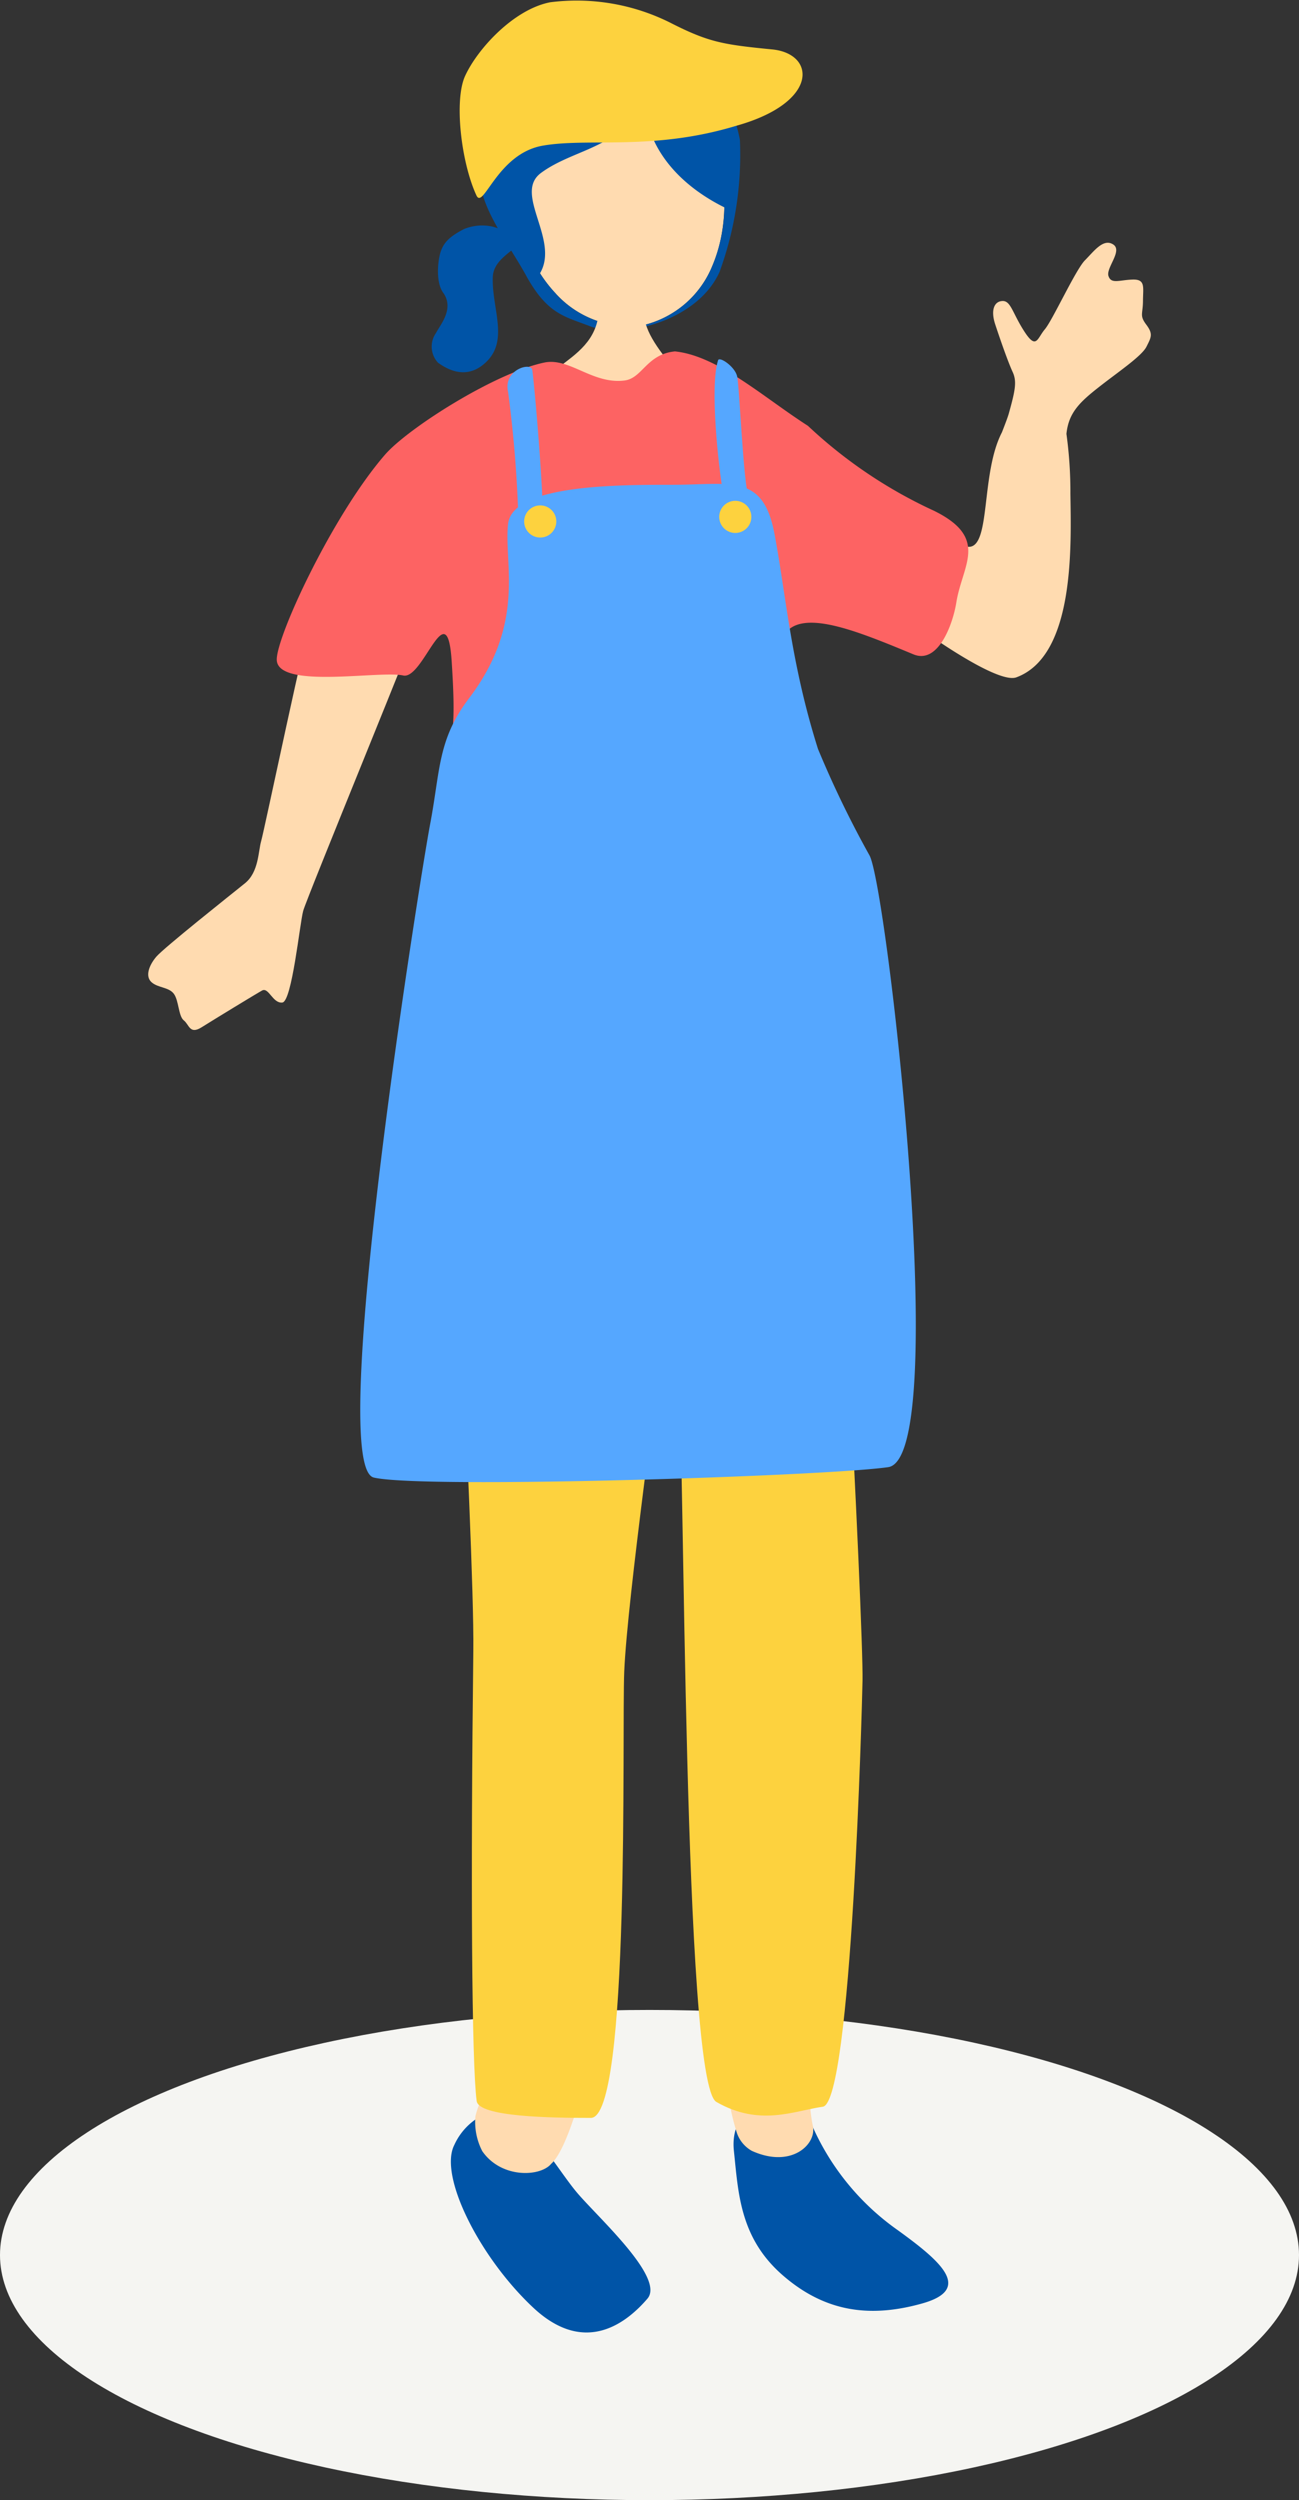 <svg xmlns="http://www.w3.org/2000/svg" xmlns:xlink="http://www.w3.org/1999/xlink" width="106" height="204" viewBox="0 0 106 204">
  <rect x="0" y="0" width="106" height="204" fill="#333333" stroke="none"/>
  <defs>
    <clipPath id="clip-path">
      <rect id="長方形_6497" data-name="長方形 6497" width="81.804" height="190.317" fill="none"/>
    </clipPath>
  </defs>
  <g id="グループ_11485" data-name="グループ 11485" transform="translate(-906 -331)">
    <ellipse id="楕円形_125" data-name="楕円形 125" cx="53" cy="20" rx="53" ry="20" transform="translate(906 495)" fill="#f5f5f2"/>
    <g id="グループ_11518" data-name="グループ 11518" transform="translate(918.098 331)">
      <g id="グループ_11518-2" data-name="グループ 11518" clip-path="url(#clip-path)">
        <path id="パス_31367" data-name="パス 31367" d="M45.825,177.59c2.358.216,4.855,4.674,6.52,6.677s7.281,7.01,5.8,8.724-4.935,4.83-9.314.729-7.731-10.751-6.442-13.274a5.117,5.117,0,0,1,3.433-2.855" transform="translate(-17.416 -5.428)" fill="#0054a7"/>
        <path id="パス_31368" data-name="パス 31368" d="M47.473,180.766a5.174,5.174,0,0,1-.566-2.844c.481-2.227,3.059-5.44,3.849-6.752,0,0,6.465.568,5.768,2.626s-1.192,3.126-1.634,4.386c-.153.435-.941,2.843-1.8,3.606-.88,1.063-4.058,1.214-5.615-1.022" transform="translate(-20.211 -5.232)" fill="#ffdbb0"/>
        <path id="パス_31369" data-name="パス 31369" d="M22.459,175.978c-2.63.078-5.747,1.485-5.383,4.9s.472,7.092,3.983,10.148,7.209,3.473,11.386,2.3,1.477-3.465-2.019-5.994a20.533,20.533,0,0,1-7.967-11.347" transform="translate(30.713 -5.378)" fill="#0054a7"/>
        <path id="パス_31370" data-name="パス 31370" d="M28.682,173.541s6.1-2.551,6.3-1.347-.144,4.009.381,6.557c.3,1.478-1.77,3.461-4.985,2a2.669,2.669,0,0,1-1.237-1.52c-.235-.767-1.193-3.968-.458-5.69" transform="translate(18.873 -5.253)" fill="#ffdbb0"/>
        <path id="パス_31371" data-name="パス 31371" d="M24.33,83.849c-.535.713,2.052,44.32,1.945,53.409-.221,18.608-.134,33.715.273,36.737.175,1.3,6.072,1.377,9.319,1.377s2.518-31.614,2.723-36.428c.259-6.093,2.949-24.922,2.949-26.043s.9-4.48,1.456,1.569.365,58.029,3.113,59.6c3.544,2.034,6.334.725,8.686.39s3.2-32.71,3.241-34.775c.085-4.375-2.312-52.359-3.208-53.367s-30.5-2.473-30.5-2.473" transform="translate(0.251 -2.563)" fill="#fdd23e"/>
        <path id="パス_31372" data-name="パス 31372" d="M60.263,20.121a15.854,15.854,0,0,0-2.738-1.051,3.909,3.909,0,0,0-2.326.2c-1.154.6-1.624,1.072-1.886,1.8-.233.643-.483,2.58.248,3.478.816,1.288-.3,2.53-.645,3.2a1.934,1.934,0,0,0,.16,2.424c1.773,1.285,3.09.792,3.981-.1,1.8-1.785.4-4.378.492-6.873.045-1.252,1.182-1.9,2.712-3.083" transform="translate(-29.435 -0.58)" fill="#0054a7"/>
        <path id="パス_31373" data-name="パス 31373" d="M39.5,24.149a8.116,8.116,0,0,0,7.026,2.592,8.115,8.115,0,0,0,5.726-4.826c2.576-5.807.445-17.493-9.336-15.78S35.107,19.563,39.5,24.149" transform="translate(-6.238 -0.182)" fill="#ffdbb0"/>
        <path id="パス_31374" data-name="パス 31374" d="M38.4,22.609c-1.884-3.382-4.335-6.179-3.79-9.517.46-2.807.477-7.02,3.385-8.663S42.415,2.28,45.575,2.95a9.977,9.977,0,0,1,6.884,2.112,12.512,12.512,0,0,1,3.36,6.425A27.86,27.86,0,0,1,54.161,22.26c-1.787,4.009-7.783,5.511-10.612,4.424-2.06-.792-3.426-.97-5.154-4.075M40.8,24.048a8.116,8.116,0,0,0,7.026,2.592,8.117,8.117,0,0,0,5.726-4.826A12.971,12.971,0,0,0,54.55,17c-3.6-1.786-6.518-4.847-6.551-9.032-1.633,4.247-5.611,4.152-8.416,6.228-2.276,1.685,1.546,5.431-.074,8.181a10.946,10.946,0,0,0,1.3,1.67" transform="translate(-7.54 -0.081)" fill="#0054a7"/>
        <path id="パス_31375" data-name="パス 31375" d="M51.987,10.232c-6.87,2.109-12.115.991-15.9,1.654-3.711.65-4.846,5.275-5.408,4.059-1.257-2.721-1.827-7.758-.929-9.736,1-2.2,3.957-5.442,6.946-6.024a17.062,17.062,0,0,1,9.98,1.759c2.979,1.5,4.159,1.7,8.134,2.088,3.554.344,3.845,4.3-2.821,6.2" transform="translate(-3.9 0)" fill="#fdd23e"/>
        <path id="パス_31376" data-name="パス 31376" d="M47.292,24.991c-.981.437-3.4.52-4.09,0,.7,5.859-6.326,5.154-5,9.859,2.184,3.085,8.97,3.4,13.2,0,0-3.219-5.946-6.562-4.11-9.859" transform="translate(-6.472 -0.764)" fill="#ffdbb0"/>
        <path id="パス_31377" data-name="パス 31377" d="M74.571,51.074c-.58,1.557-4.066,18.239-4.311,19.079s-.191,2.54-1.328,3.457S62.316,78.874,61.7,79.6s-.918,1.612-.389,2.082,1.421.393,1.826.952.367,1.819.809,2.164.471,1.176,1.449.562,4.393-2.7,4.934-3,.873,1.074,1.657.98,1.416-6.426,1.7-7.481,9.6-23.692,9.972-25.007-9.087.223-9.087.223" transform="translate(-61.043 -1.538)" fill="#ffdbb0"/>
        <path id="パス_31378" data-name="パス 31378" d="M2.522,39.575c3.924,3.121,6.2,5.686,8.022,5.667,1.789-.018.951-6,2.687-9.34.29-.744.5-1.3.573-1.581.512-1.839.66-2.576.3-3.347s-1.036-2.708-1.421-3.882-.08-1.887.6-1.906.81,1,1.786,2.5,1.035.553,1.665-.193S19.244,22.636,20,21.87s1.506-1.813,2.307-1.3-.6,1.906-.382,2.577.87.329,1.952.289.869.608.863,1.724-.3,1.193.27,1.955.408,1.018.014,1.8S22.675,31,21.094,32.248c-1.547,1.217-2.425,2.078-2.6,3.778a34.734,34.734,0,0,1,.325,4.867c.052,4.081.416,13.223-4.413,15-1.987.729-11.549-6.486-12.868-8.048-2.7-3.2-1.523-10.254.979-8.264" transform="translate(56.43 -0.625)" fill="#ffdbb0"/>
        <path id="パス_31379" data-name="パス 31379" d="M24.194,38c1.837-2.12,8.9-6.643,12.983-7.511,2.065-.44,3.962,1.8,6.571,1.46,1.448-.188,1.787-2.141,4.1-2.373,3.526.366,7.216,3.745,10.854,6.074A38.458,38.458,0,0,0,69,42.586c4.521,2.231,2.294,4.427,1.811,7.474-.283,1.789-1.484,5.069-3.495,4.237-5.922-2.449-12.095-5.055-10.8,1.888.2,1.091,1.792,6.244,2.247,8.239,1.135,1.42-4.617,2.151-7.832,3.065-3.832.793-23.956,2.165-22.288-1.948,1.1-4.38,1.346-5.037.99-10.65-.367-5.8-2.308,1.5-3.957,1.13-1.908-.424-10.237,1.136-10.318-1.272C15.3,52.888,19.9,42.953,24.194,38" transform="translate(-4.871 -0.904)" fill="#fd6363"/>
        <path id="パス_31380" data-name="パス 31380" d="M57.119,62.331C54.872,55.215,54.5,49.6,53.561,44.73S50,40.8,45.322,40.8s-13.107,0-13.482,3.184,1.5,8.052-3.183,14.231c-2.582,3.407-2.336,5.854-3.184,10.3-.743,3.9-8.526,52.353-4.594,53.29s36.732-.1,41.976-.848-.118-47.386-1.523-49.913a83.47,83.47,0,0,1-4.213-8.707" transform="translate(-2.476 -1.245)" fill="#55a7ff"/>
        <path id="パス_31381" data-name="パス 31381" d="M34.03,30.319c-.7,2.176.07,8.847.351,10.462s2.669,2.318,2.176.913-.772-9.339-.983-10.111-1.437-1.6-1.544-1.264" transform="translate(12.468 -0.924)" fill="#55a7ff"/>
        <path id="パス_31382" data-name="パス 31382" d="M53.181,31.11c-.115-.637-2.389,0-1.966,1.825A100.691,100.691,0,0,1,52.057,43.4c0,1.124,1.756,2.949,1.966.842s-.7-12.358-.842-13.131" transform="translate(-21.85 -0.943)" fill="#55a7ff"/>
        <path id="パス_31383" data-name="パス 31383" d="M33.618,43.463a1.311,1.311,0,1,0,1.311-1.311,1.31,1.31,0,0,0-1.311,1.311" transform="translate(12.974 -1.288)" fill="#fdd23e"/>
        <path id="パス_31384" data-name="パス 31384" d="M50.037,43.849a1.311,1.311,0,1,0,1.311-1.311,1.31,1.31,0,0,0-1.311,1.311" transform="translate(-19.362 -1.3)" fill="#fdd23e"/>
      </g>
    </g>
  </g>
</svg>
